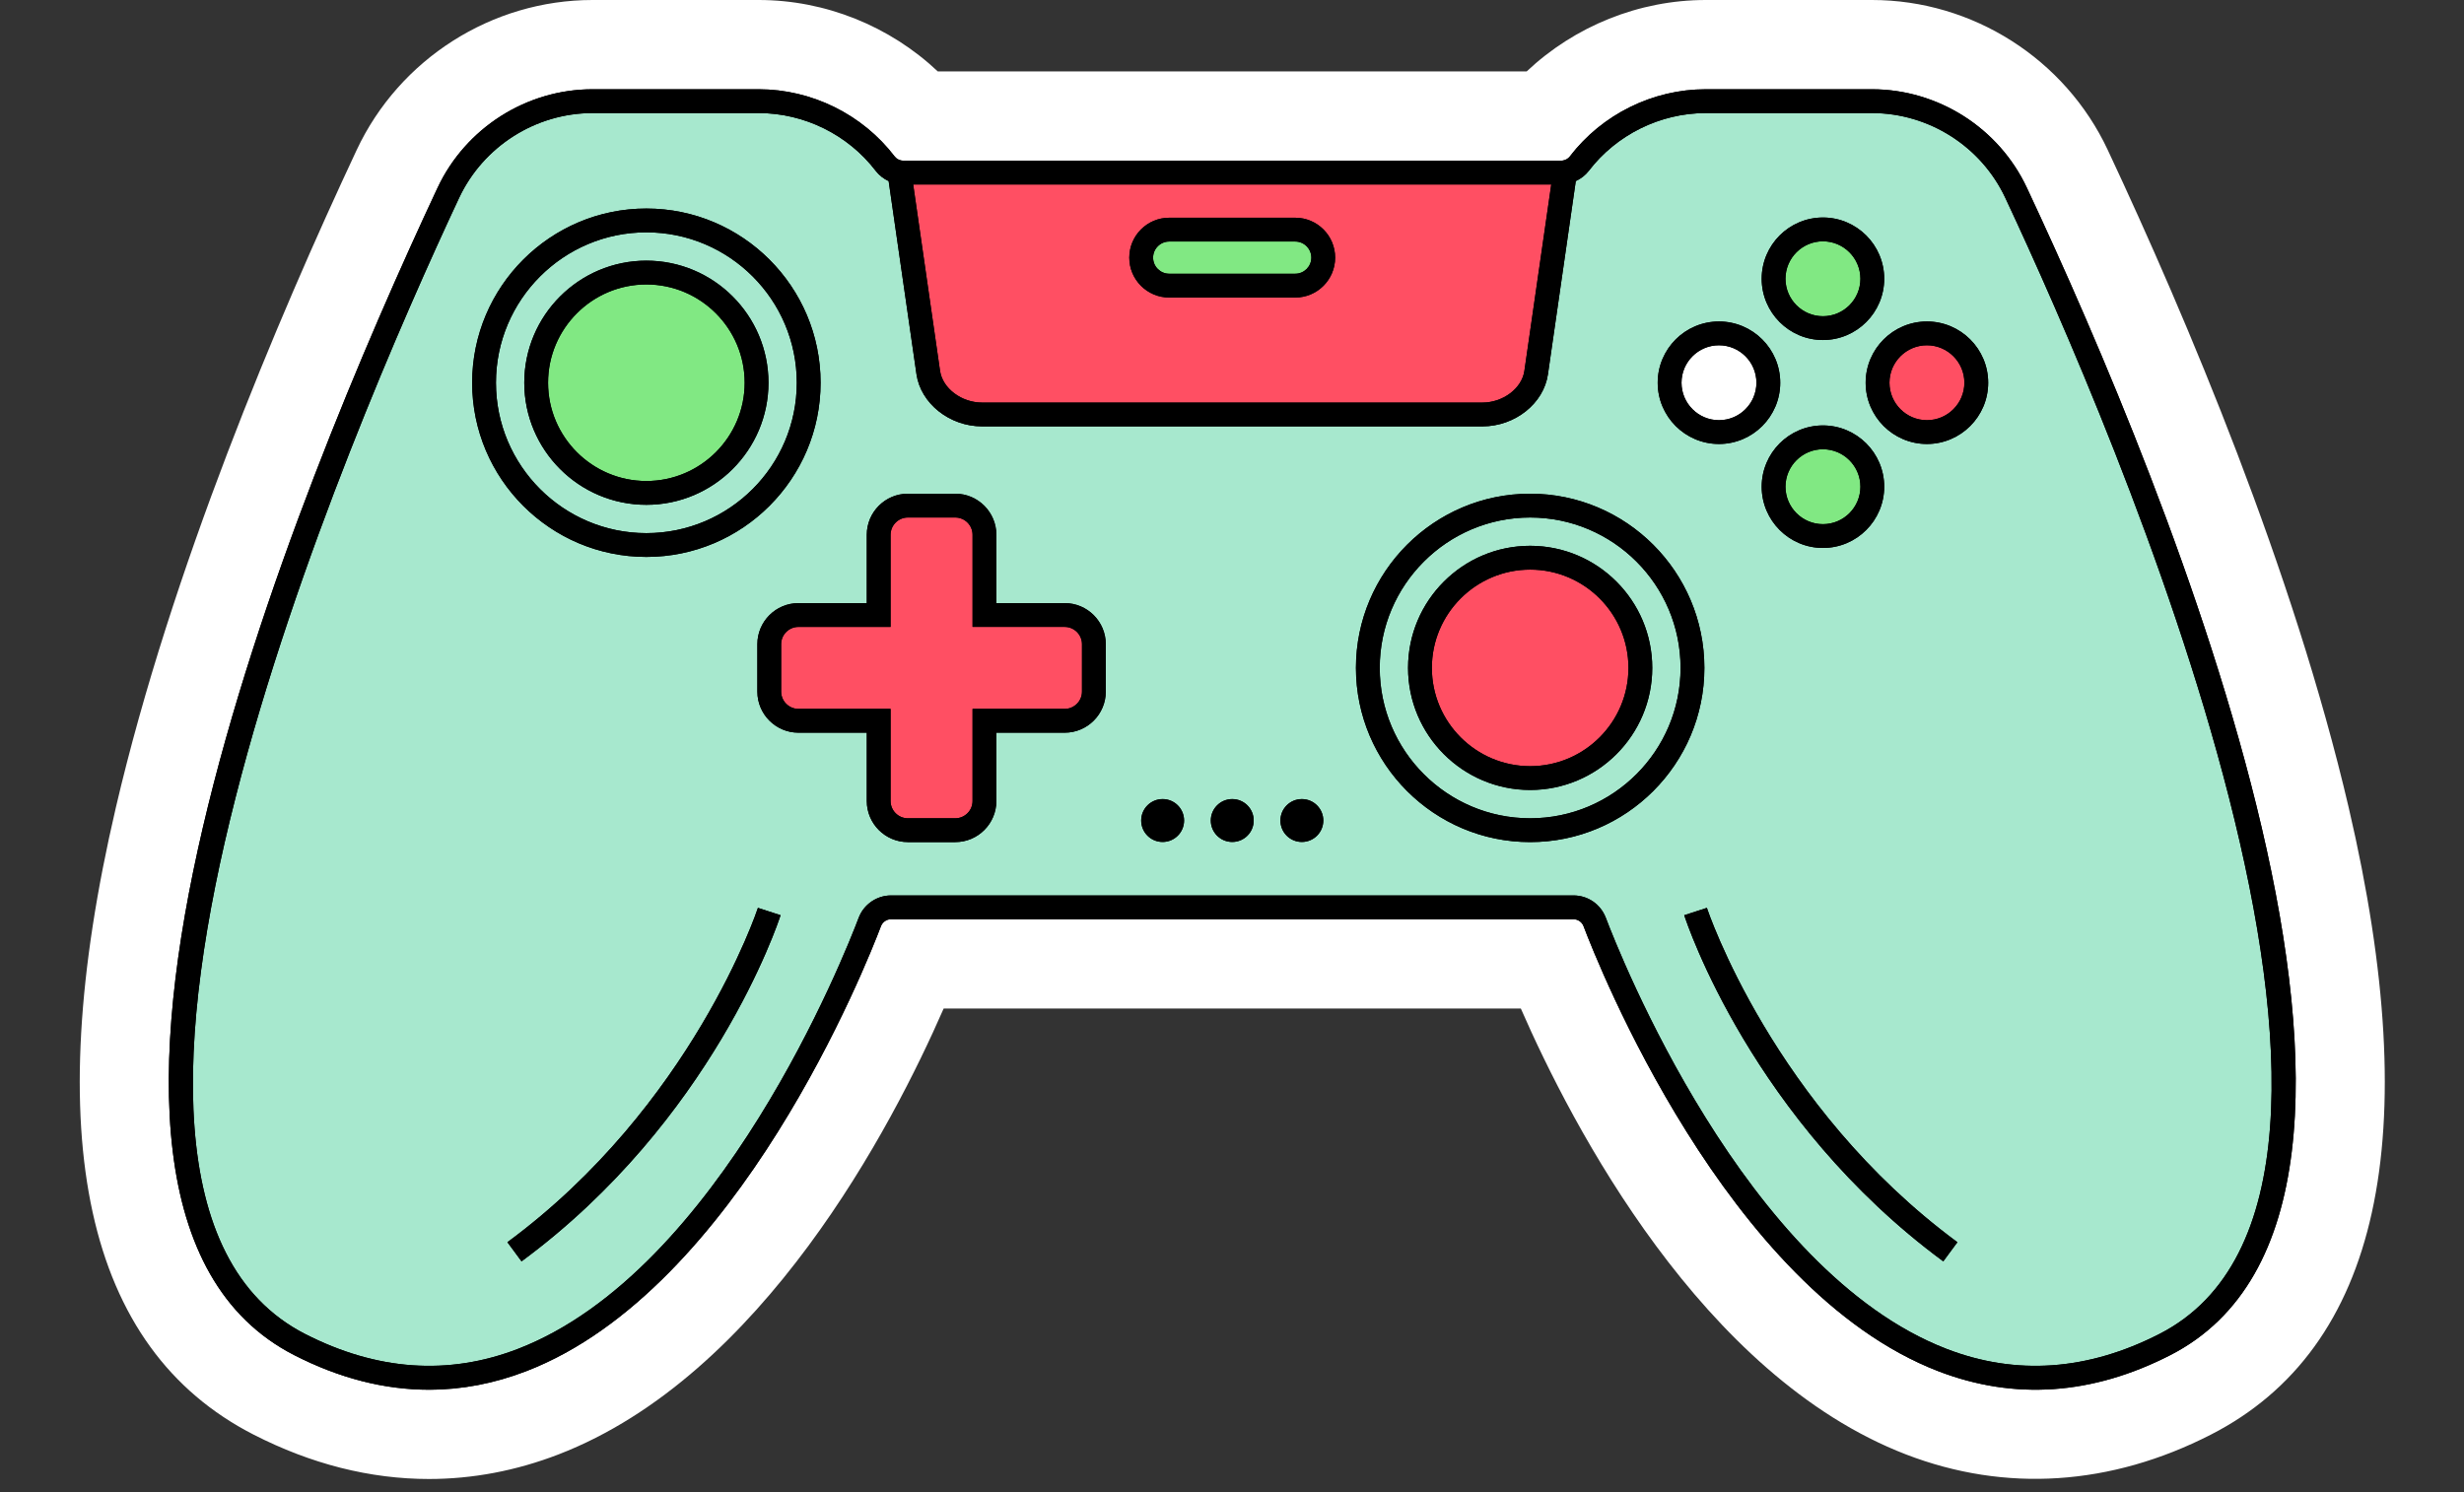 <?xml version="1.0" encoding="UTF-8"?><svg xmlns="http://www.w3.org/2000/svg" xmlns:xlink="http://www.w3.org/1999/xlink" height="250.8" preserveAspectRatio="xMidYMid meet" version="1.0" viewBox="-13.4 0.0 414.0 250.8" width="414.0" zoomAndPan="magnify"><rect x="-13.4" y="0.0" width="414.0" height="250.8" fill="#333333" stroke="none"/><g id="change1_1"><path d="M358.083,241.072c-16.826,8.615-34.54,9.769-51.226,3.338c-34.272-13.211-56.104-55.198-64.729-74.94 h-96.974c-8.628,19.748-30.462,61.731-64.728,74.939c-7.097,2.735-14.413,4.123-21.745,4.124c-9.892,0-19.811-2.51-29.481-7.461 C0.912,226.591-6.872,191.142,6.063,135.71c9.281-39.769,27.13-82.048,40.47-110.514C53.715,9.888,69.268,0,86.157,0h27.92 c11.203,0,22.029,4.394,30.089,12h98.948c8.056-7.606,18.88-12,30.083-12h27.93c16.899,0,32.45,9.893,39.617,25.202 c13.342,28.456,31.199,70.734,40.483,110.501C394.168,191.135,386.381,226.586,358.083,241.072z" fill="#FFF"/></g><g id="change2_1"><path d="M351.248,227.72c-13.106,6.71-26.227,7.615-38.997,2.693c-35.597-13.722-57.235-68.567-59.585-74.775 c-0.271-0.705-0.94-1.168-1.7-1.168h-114.65c-0.752,0-1.435,0.469-1.699,1.168c-2.351,6.209-23.991,61.055-59.586,74.775 c-5.396,2.08-10.856,3.119-16.351,3.12c-7.506,0-15.077-1.939-22.645-5.813c-49.387-25.282,0.388-145.602,24.08-196.159 C64.836,21.5,75.058,15,86.157,15h27.92c8.9,0,17.438,4.219,22.839,11.286c0.277,0.362,0.68,0.604,1.133,0.682l0.005,0.001 c0.127,0.023,0.22,0.031,0.312,0.031h110.55c0.091,0,0.178-0.008,0.266-0.025c0.496-0.083,0.906-0.331,1.197-0.705 C255.769,19.219,264.304,15,273.197,15h27.93c11.104,0,21.322,6.501,26.032,16.562C350.86,82.115,400.656,202.427,351.248,227.72z" fill="inherit"/></g><g id="change3_1"><path d="M95.203,89.587c13.935,0,25.272-11.337,25.272-25.272s-11.337-25.272-25.272-25.272 S69.931,50.38,69.931,64.315S81.268,89.587,95.203,89.587z M95.203,43.8c11.312,0,20.515,9.203,20.515,20.515 S106.515,84.83,95.203,84.83s-20.515-9.203-20.515-20.515S83.891,43.8,95.203,43.8z M243.696,86.962 c-13.935,0-25.272,11.337-25.272,25.272s11.337,25.272,25.272,25.272s25.272-11.337,25.272-25.272S257.631,86.962,243.696,86.962z M243.696,132.749c-11.312,0-20.515-9.203-20.515-20.515s9.203-20.515,20.515-20.515s20.515,9.203,20.515,20.515 S255.008,132.749,243.696,132.749z M323.536,33.259C319.481,24.597,310.685,19,301.127,19h-27.93 c-7.655,0-15.001,3.632-19.651,9.714c-0.59,0.757-1.344,1.325-2.183,1.715l-4.677,32.456c-0.7,4.914-5.536,8.765-11.01,8.765h-84.07 c-5.467,0-10.307-3.849-11.02-8.763l-4.676-32.454c-0.837-0.39-1.593-0.961-2.172-1.717c-4.65-6.084-12-9.716-19.662-9.716h-27.92 c-9.555,0-18.355,5.597-22.419,14.26c-18.1,38.624-73.461,166.542-25.879,190.9c12.05,6.168,24.073,7.017,35.735,2.521 c33.973-13.095,54.998-66.421,57.283-72.459c0.849-2.244,3.036-3.752,5.44-3.752h114.65c2.427,0,4.561,1.468,5.437,3.741 c2.29,6.048,23.312,59.374,57.287,72.47c11.661,4.494,23.685,3.646,35.736-2.521h0C397.029,199.791,341.644,71.881,323.536,33.259z M292.891,36.55c5.676,0,10.294,4.618,10.294,10.294s-4.618,10.294-10.294,10.294s-10.294-4.618-10.294-10.294 S287.214,36.55,292.891,36.55z M303.185,81.786c0,5.676-4.618,10.294-10.294,10.294s-10.294-4.618-10.294-10.294 s4.618-10.294,10.294-10.294S303.185,76.109,303.185,81.786z M275.42,54.021c5.676,0,10.294,4.618,10.294,10.294 s-4.618,10.294-10.294,10.294s-10.294-4.618-10.294-10.294S269.744,54.021,275.42,54.021z M95.203,35.043 c16.141,0,29.272,13.131,29.272,29.272c0,16.141-13.131,29.272-29.272,29.272S65.931,80.456,65.931,64.315 C65.931,48.174,79.062,35.043,95.203,35.043z M74.228,211.961l-2.374-3.219c31.028-22.884,41.986-55.854,42.093-56.184l3.805,1.233 C117.299,155.191,106.282,188.322,74.228,211.961z M172.394,116.218c0,3.806-3.097,6.903-6.903,6.903h-11.482v11.483 c0,3.806-3.097,6.903-6.903,6.903h-7.967c-3.806,0-6.903-3.097-6.903-6.903v-11.483h-11.483c-3.806,0-6.903-3.097-6.903-6.903 v-7.967c0-3.806,3.097-6.902,6.903-6.902h11.483V89.865c0-3.806,3.097-6.903,6.903-6.903h7.967c3.806,0,6.903,3.097,6.903,6.903 v11.483h11.482c3.807,0,6.903,3.096,6.903,6.902V116.218z M181.946,141.484c-1.99,0-3.603-1.613-3.603-3.603 c0-1.99,1.613-3.603,3.603-3.603s3.603,1.613,3.603,3.603C185.549,139.871,183.936,141.484,181.946,141.484z M193.642,141.484 c-1.99,0-3.603-1.613-3.603-3.603c0-1.99,1.613-3.603,3.603-3.603s3.603,1.613,3.603,3.603 C197.245,139.871,195.632,141.484,193.642,141.484z M205.338,141.484c-1.99,0-3.603-1.613-3.603-3.603 c0-1.99,1.613-3.603,3.603-3.603s3.603,1.613,3.603,3.603C208.941,139.871,207.328,141.484,205.338,141.484z M243.696,141.506 c-16.141,0-29.272-13.131-29.272-29.272s13.131-29.272,29.272-29.272s29.272,13.131,29.272,29.272S259.836,141.506,243.696,141.506z M313.108,211.961c-32.053-23.639-43.071-56.771-43.524-58.169l3.805-1.234c0.107,0.331,11.113,33.337,42.093,56.185 L313.108,211.961z M310.361,74.609c-5.676,0-10.294-4.618-10.294-10.294s4.618-10.294,10.294-10.294s10.294,4.618,10.294,10.294 S316.038,74.609,310.361,74.609z" fill="#A7E8CE"/></g><g id="change1_2"><path d="M281.714,64.315c0,3.471-2.824,6.294-6.294,6.294s-6.294-2.823-6.294-6.294s2.823-6.294,6.294-6.294 S281.714,60.845,281.714,64.315z" fill="#FFF"/></g><g id="change4_1"><path d="M151.607,67.65h84.07c3.469,0,6.631-2.392,7.05-5.332L247.24,31H140.034l4.512,31.315 C144.973,65.256,148.14,67.65,151.607,67.65z M183.049,36.587h21.176c3.698,0,6.706,3.008,6.706,6.706 c0,3.698-3.008,6.706-6.706,6.706h-21.176c-3.698,0-6.706-3.008-6.706-6.706C176.343,39.596,179.351,36.587,183.049,36.587z M260.21,112.234c0,9.106-7.408,16.515-16.515,16.515s-16.515-7.408-16.515-16.515s7.408-16.515,16.515-16.515 S260.21,103.128,260.21,112.234z M316.655,64.315c0,3.471-2.823,6.294-6.294,6.294s-6.294-2.823-6.294-6.294 s2.824-6.294,6.294-6.294S316.655,60.845,316.655,64.315z M168.394,108.25v7.967c0,1.601-1.302,2.903-2.903,2.903h-15.482v15.483 c0,1.601-1.302,2.903-2.903,2.903h-7.967c-1.601,0-2.903-1.302-2.903-2.903v-15.483h-15.483c-1.601,0-2.903-1.302-2.903-2.903 v-7.967c0-1.601,1.302-2.902,2.903-2.902h15.483V89.865c0-1.601,1.302-2.903,2.903-2.903h7.967c1.601,0,2.903,1.302,2.903,2.903 v15.483h15.482C167.092,105.348,168.394,106.65,168.394,108.25z" fill="#FF4F63"/></g><g id="change5_1"><path d="M111.718,64.315c0,9.106-7.408,16.515-16.515,16.515s-16.515-7.408-16.515-16.515S86.097,47.8,95.203,47.8 S111.718,55.209,111.718,64.315z M292.891,75.492c-3.471,0-6.294,2.823-6.294,6.294s2.823,6.294,6.294,6.294 s6.294-2.824,6.294-6.294S296.361,75.492,292.891,75.492z M292.891,53.139c3.471,0,6.294-2.823,6.294-6.294 s-2.823-6.294-6.294-6.294s-6.294,2.824-6.294,6.294S289.42,53.139,292.891,53.139z M204.225,40.587h-21.176 c-1.492,0-2.706,1.214-2.706,2.706c0,1.492,1.214,2.706,2.706,2.706h21.176c1.492,0,2.706-1.214,2.706-2.706 C206.931,41.801,205.717,40.587,204.225,40.587z" fill="#81E883"/></g><g id="change2_2"><path d="M95.203,84.83c11.312,0,20.515-9.203,20.515-20.515S106.515,43.8,95.203,43.8s-20.515,9.203-20.515,20.515 S83.891,84.83,95.203,84.83z M95.203,47.8c9.106,0,16.515,7.409,16.515,16.515S104.31,80.83,95.203,80.83 s-16.515-7.408-16.515-16.515S86.097,47.8,95.203,47.8z M275.42,74.609c5.676,0,10.294-4.618,10.294-10.294 s-4.618-10.294-10.294-10.294s-10.294,4.618-10.294,10.294S269.744,74.609,275.42,74.609z M275.42,58.021 c3.471,0,6.294,2.824,6.294,6.294s-2.824,6.294-6.294,6.294s-6.294-2.823-6.294-6.294S271.949,58.021,275.42,58.021z M292.891,57.139c5.676,0,10.294-4.618,10.294-10.294s-4.618-10.294-10.294-10.294s-10.294,4.618-10.294,10.294 S287.214,57.139,292.891,57.139z M292.891,40.55c3.471,0,6.294,2.824,6.294,6.294s-2.823,6.294-6.294,6.294 s-6.294-2.823-6.294-6.294S289.42,40.55,292.891,40.55z M183.049,49.999h21.176c3.698,0,6.706-3.008,6.706-6.706 c0-3.697-3.008-6.706-6.706-6.706h-21.176c-3.698,0-6.706,3.008-6.706,6.706C176.343,46.991,179.351,49.999,183.049,49.999z M183.049,40.587h21.176c1.492,0,2.706,1.214,2.706,2.706c0,1.492-1.214,2.706-2.706,2.706h-21.176 c-1.492,0-2.706-1.214-2.706-2.706C180.343,41.801,181.557,40.587,183.049,40.587z M282.597,81.786 c0,5.676,4.618,10.294,10.294,10.294s10.294-4.618,10.294-10.294s-4.618-10.294-10.294-10.294S282.597,76.109,282.597,81.786z M292.891,75.492c3.471,0,6.294,2.823,6.294,6.294s-2.823,6.294-6.294,6.294s-6.294-2.824-6.294-6.294S289.42,75.492,292.891,75.492 z M208.941,137.881c0,1.99-1.613,3.603-3.603,3.603s-3.603-1.613-3.603-3.603c0-1.99,1.613-3.603,3.603-3.603 S208.941,135.891,208.941,137.881z M243.696,82.962c-16.141,0-29.272,13.131-29.272,29.272s13.131,29.272,29.272,29.272 s29.272-13.131,29.272-29.272S259.836,82.962,243.696,82.962z M243.696,137.506c-13.935,0-25.272-11.337-25.272-25.272 s11.337-25.272,25.272-25.272s25.272,11.337,25.272,25.272S257.631,137.506,243.696,137.506z M315.482,208.743l-2.374,3.219 c-32.053-23.639-43.071-56.771-43.524-58.169l3.805-1.234C273.496,152.889,284.502,185.895,315.482,208.743z M243.696,91.72 c-11.312,0-20.515,9.203-20.515,20.515s9.203,20.515,20.515,20.515s20.515-9.203,20.515-20.515S255.008,91.72,243.696,91.72z M243.696,128.749c-9.106,0-16.515-7.408-16.515-16.515s7.408-16.515,16.515-16.515s16.515,7.408,16.515,16.515 S252.802,128.749,243.696,128.749z M310.361,54.021c-5.676,0-10.294,4.618-10.294,10.294s4.618,10.294,10.294,10.294 s10.294-4.618,10.294-10.294S316.038,54.021,310.361,54.021z M310.361,70.609c-3.471,0-6.294-2.823-6.294-6.294 s2.824-6.294,6.294-6.294s6.294,2.824,6.294,6.294S313.832,70.609,310.361,70.609z M327.159,31.562 C322.449,21.501,312.23,15,301.127,15h-27.93c-8.893,0-17.427,4.219-22.817,11.271c-0.291,0.374-0.701,0.621-1.197,0.705 c-0.087,0.017-0.174,0.025-0.266,0.025h-110.55c-0.093,0-0.186-0.008-0.312-0.031l-0.005-0.001c-0.453-0.078-0.856-0.32-1.133-0.682 C131.515,19.219,122.977,15,114.077,15h-27.92c-11.099,0-21.321,6.5-26.041,16.562C36.423,82.118-13.351,202.438,36.036,227.72 c7.568,3.874,15.139,5.813,22.645,5.813c5.495,0,10.955-1.04,16.351-3.12c35.595-13.72,57.235-68.566,59.586-74.775 c0.264-0.699,0.947-1.168,1.699-1.168h114.65c0.759,0,1.428,0.463,1.7,1.168c2.35,6.208,23.988,61.054,59.585,74.775 c12.77,4.921,25.89,4.017,38.997-2.693C400.656,202.427,350.86,82.115,327.159,31.562z M247.24,31l-4.513,31.318 c-0.419,2.94-3.582,5.332-7.05,5.332h-84.07c-3.467,0-6.634-2.394-7.061-5.335L140.034,31H247.24z M349.425,224.16L349.425,224.16 c-12.051,6.168-24.074,7.016-35.735,2.521c-33.974-13.096-54.997-66.422-57.287-72.47c-0.875-2.272-3.01-3.741-5.437-3.741h-114.65 c-2.405,0-4.591,1.508-5.44,3.752c-2.285,6.038-23.31,59.364-57.283,72.459c-11.663,4.495-23.685,3.647-35.735-2.521 c-47.582-24.358,7.779-152.276,25.879-190.9C67.802,24.597,76.602,19,86.157,19h27.92c7.662,0,15.012,3.632,19.662,9.716 c0.579,0.756,1.335,1.327,2.172,1.717l4.676,32.454c0.712,4.914,5.553,8.763,11.02,8.763h84.07c5.474,0,10.31-3.851,11.01-8.765 l4.677-32.456c0.839-0.39,1.593-0.958,2.183-1.715C258.195,22.632,265.541,19,273.197,19h27.93c9.558,0,18.354,5.597,22.409,14.259 C341.644,71.881,397.029,199.791,349.425,224.16z M185.549,137.881c0,1.99-1.613,3.603-3.603,3.603s-3.603-1.613-3.603-3.603 c0-1.99,1.613-3.603,3.603-3.603S185.549,135.891,185.549,137.881z M113.948,152.559l3.805,1.233 c-0.453,1.399-11.471,34.53-43.524,58.169l-2.374-3.219C102.882,185.859,113.84,152.889,113.948,152.559z M165.491,101.348h-11.482 V89.865c0-3.806-3.097-6.903-6.903-6.903h-7.967c-3.806,0-6.903,3.097-6.903,6.903v11.483h-11.483c-3.806,0-6.903,3.096-6.903,6.902 v7.967c0,3.806,3.097,6.903,6.903,6.903h11.483v11.483c0,3.806,3.097,6.903,6.903,6.903h7.967c3.806,0,6.903-3.097,6.903-6.903 v-11.483h11.482c3.807,0,6.903-3.097,6.903-6.903v-7.967C172.394,104.444,169.298,101.348,165.491,101.348z M168.394,116.218 c0,1.601-1.302,2.903-2.903,2.903h-15.482v15.483c0,1.601-1.302,2.903-2.903,2.903h-7.967c-1.601,0-2.903-1.302-2.903-2.903v-15.483 h-15.483c-1.601,0-2.903-1.302-2.903-2.903v-7.967c0-1.601,1.302-2.902,2.903-2.902h15.483V89.865c0-1.601,1.302-2.903,2.903-2.903 h7.967c1.601,0,2.903,1.302,2.903,2.903v15.483h15.482c1.601,0,2.903,1.302,2.903,2.902V116.218z M95.203,93.587 c16.141,0,29.272-13.131,29.272-29.272c0-16.141-13.131-29.272-29.272-29.272S65.931,48.174,65.931,64.315 C65.931,80.456,79.062,93.587,95.203,93.587z M95.203,39.043c13.935,0,25.272,11.337,25.272,25.272s-11.337,25.272-25.272,25.272 S69.931,78.25,69.931,64.315S81.268,39.043,95.203,39.043z M197.245,137.881c0,1.99-1.613,3.603-3.603,3.603 s-3.603-1.613-3.603-3.603c0-1.99,1.613-3.603,3.603-3.603S197.245,135.891,197.245,137.881z" fill="inherit"/></g></svg>